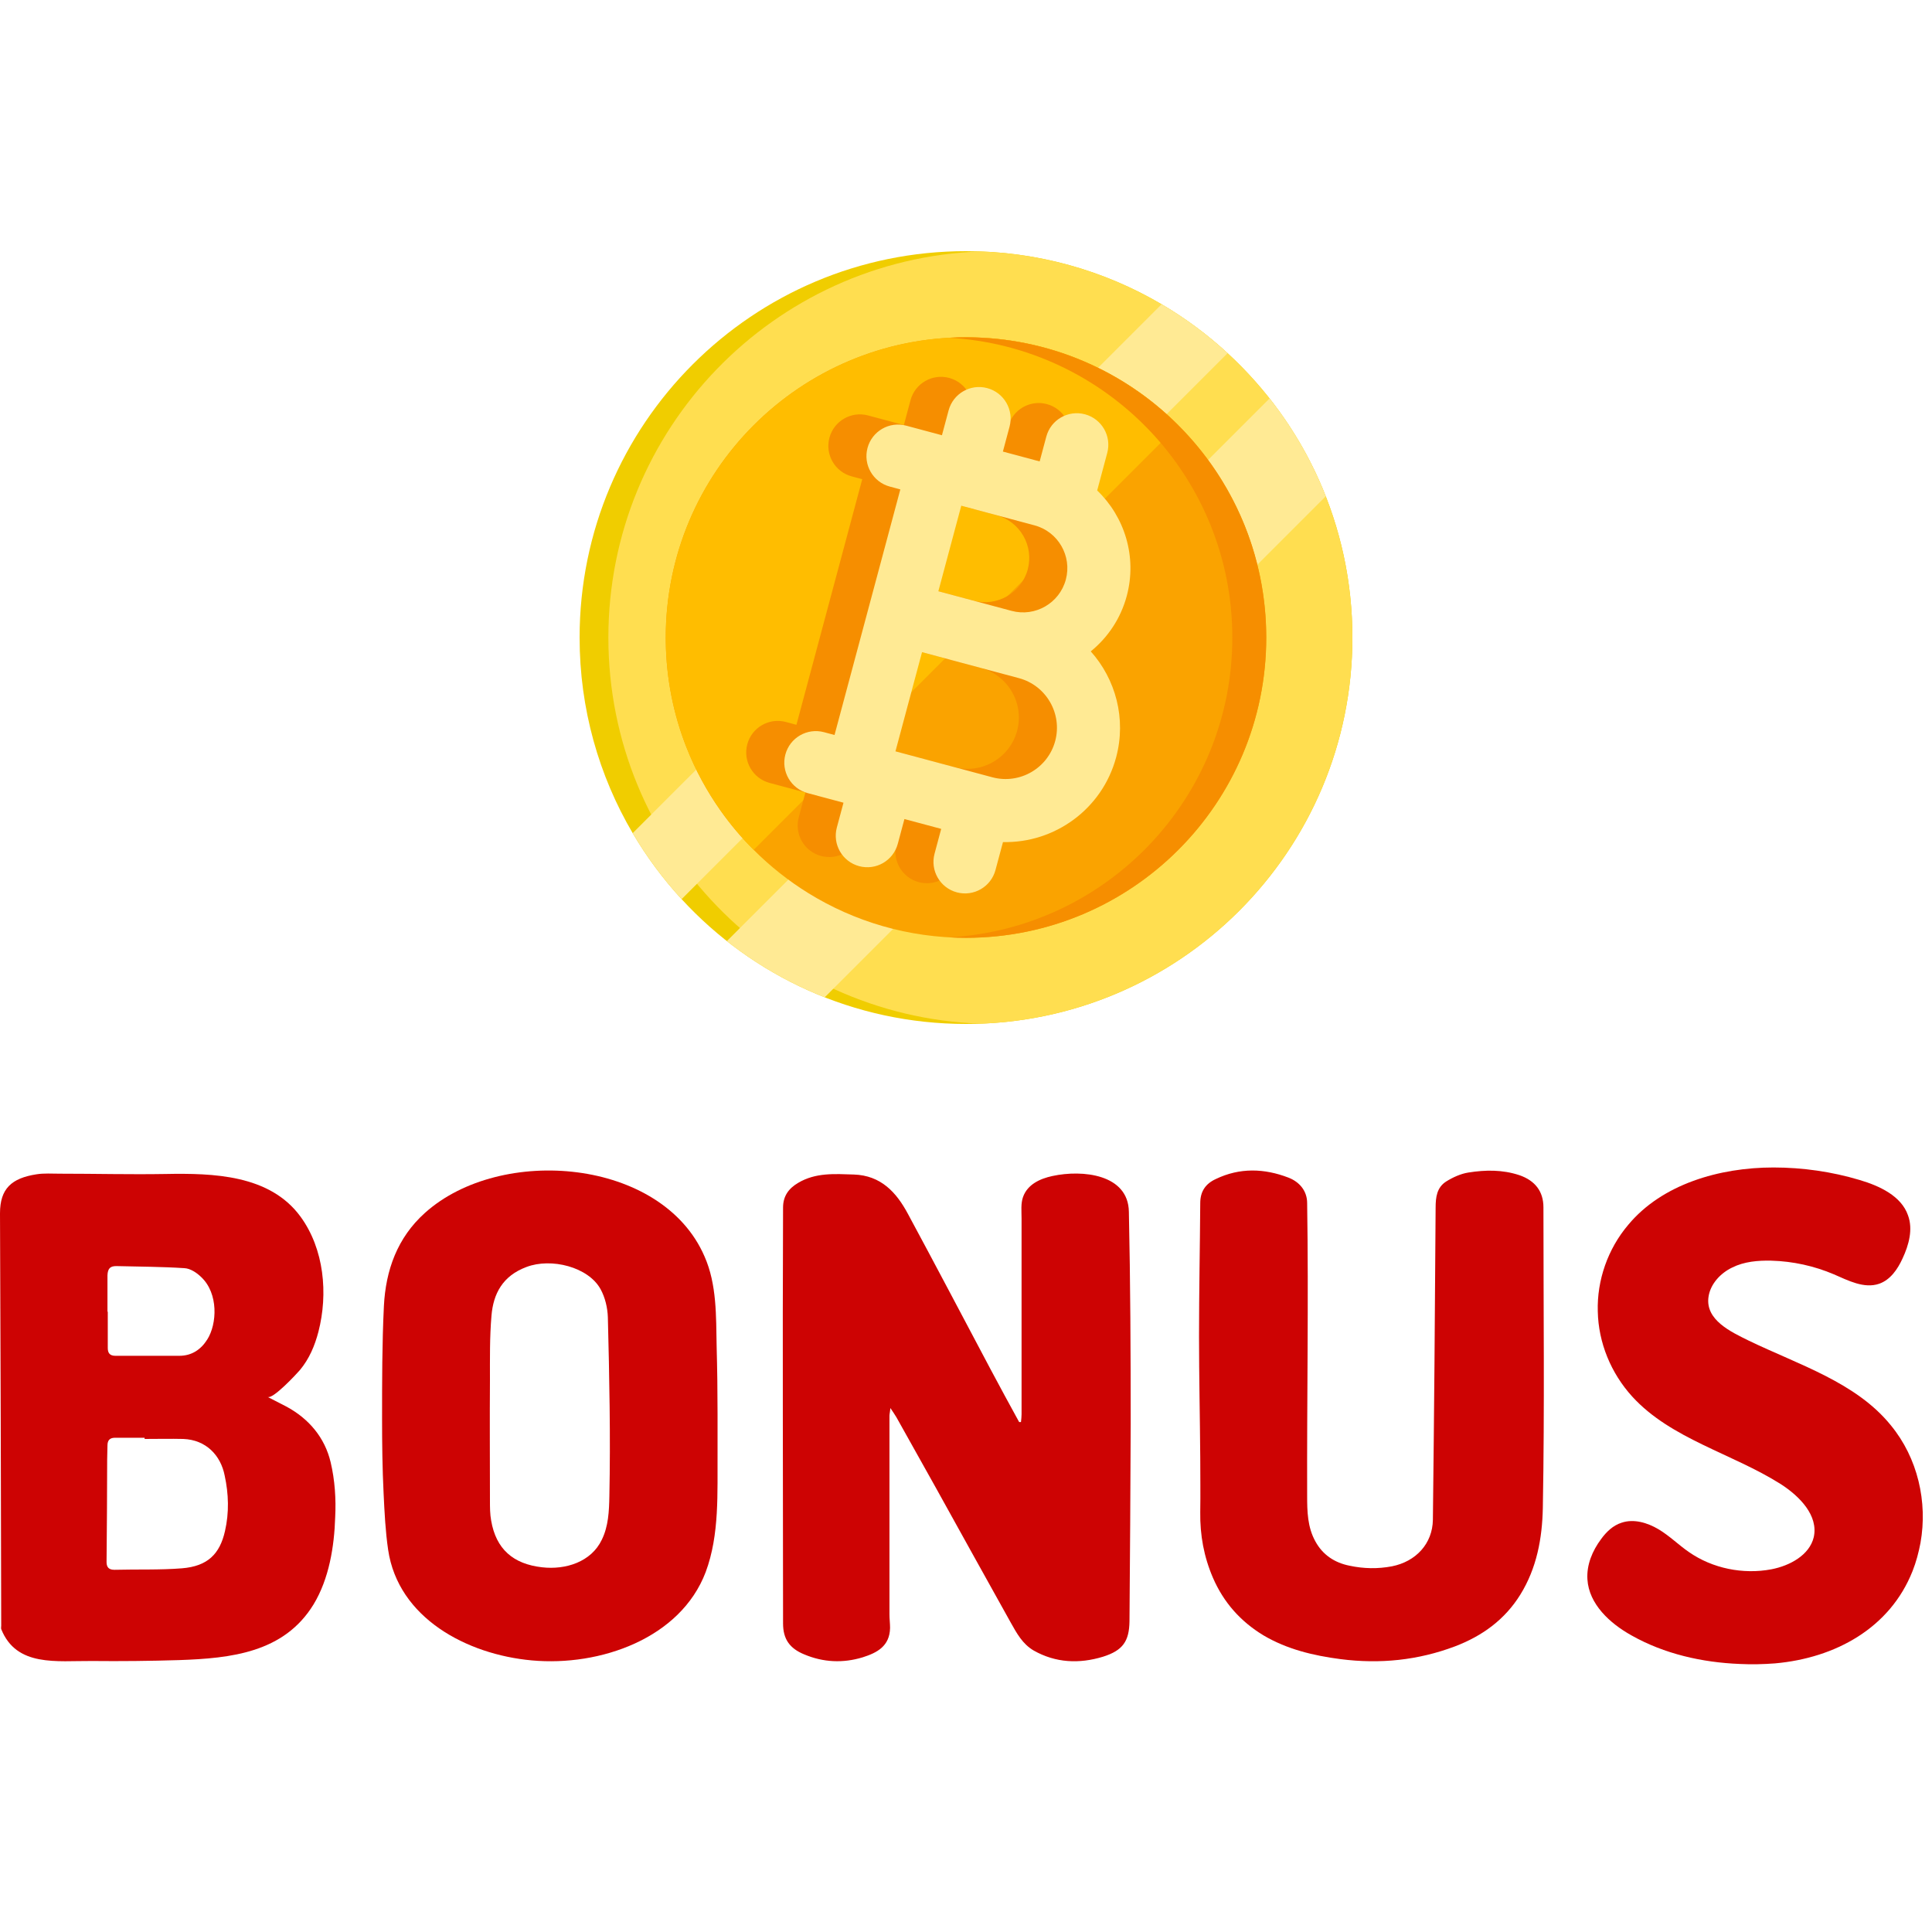 <?xml version="1.0" encoding="UTF-8"?> <svg xmlns="http://www.w3.org/2000/svg" width="200" height="200" viewBox="0 0 200 200" fill="none"><path d="M117.049 147.425C117.018 154.24 116.986 161.024 116.924 167.838C116.893 169.904 116.235 170.86 114.17 171.507C111.729 172.248 109.288 172.155 107.004 170.86C105.846 170.182 105.251 169.072 104.626 167.961C102.028 163.305 99.431 158.619 96.834 153.932C95.488 151.526 94.142 149.121 92.797 146.716C92.64 146.439 92.453 146.192 92.171 145.76C92.14 146.161 92.077 146.377 92.077 146.562C92.077 153.407 92.077 160.284 92.077 167.129C92.077 167.591 92.139 168.054 92.139 168.517C92.108 170.428 90.763 171.107 89.292 171.569C87.258 172.186 85.224 172.093 83.252 171.261C81.75 170.644 81.062 169.688 81.062 168.054C81.062 153.716 80.999 139.347 81.062 125.008C81.062 123.837 81.625 123.035 82.626 122.449C84.441 121.37 86.413 121.524 88.384 121.586C91.201 121.678 92.797 123.436 93.986 125.656C96.865 130.99 99.681 136.356 102.529 141.721C103.499 143.54 104.5 145.39 105.502 147.21C105.564 147.21 105.627 147.21 105.69 147.21C105.721 146.932 105.752 146.655 105.752 146.408C105.752 139.655 105.752 132.902 105.752 126.149C105.752 125.409 105.658 124.577 105.909 123.898C106.378 122.603 107.661 122.017 108.944 121.74C112.073 121.062 116.799 121.555 116.861 125.44C117.018 132.717 117.049 140.087 117.049 147.425Z" fill="#CD0303"></path><path d="M34.227 151.366C33.628 148.836 31.989 146.862 29.625 145.597C29.026 145.288 28.428 144.98 27.703 144.609C28.238 144.887 30.697 142.234 31.043 141.833C32.02 140.66 32.588 139.303 32.966 137.852C33.974 133.934 33.565 129.306 31.107 125.943C27.923 121.593 22.061 121.438 17.113 121.531C13.489 121.593 9.833 121.5 6.209 121.5C5.389 121.5 4.57 121.438 3.782 121.562C1.198 121.963 0 123.043 0 125.604C0.063 139.827 0.095 154.051 0.126 168.274C0.126 168.398 0.095 168.552 0.126 168.644C1.702 172.594 5.894 171.915 9.518 171.946C12.512 171.977 15.537 171.946 18.532 171.853C23.921 171.668 29.405 171.082 32.462 166.084C34.069 163.43 34.605 160.098 34.699 157.043C34.794 155.192 34.668 153.218 34.227 151.366ZM12.039 131.065C14.403 131.126 16.767 131.126 19.099 131.281C19.698 131.311 20.359 131.743 20.832 132.206C22.629 133.903 22.471 137.05 21.462 138.655C20.801 139.704 19.855 140.352 18.563 140.352C16.357 140.352 14.151 140.352 11.945 140.352C11.377 140.352 11.157 140.074 11.157 139.549C11.157 138.284 11.157 137.019 11.157 135.785H11.125C11.125 134.52 11.125 133.255 11.125 132.021C11.157 131.311 11.409 131.065 12.039 131.065ZM23.291 158.494C22.755 160.869 21.494 162.134 18.847 162.35C16.546 162.535 14.182 162.443 11.85 162.505C11.283 162.505 11.031 162.258 11.031 161.702C11.062 158.154 11.094 154.637 11.094 151.089C11.094 150.595 11.125 150.101 11.125 149.639C11.125 149.083 11.377 148.836 11.913 148.836C12.922 148.836 13.962 148.836 14.97 148.836V148.96C16.294 148.96 17.649 148.929 18.973 148.96C21.336 149.052 22.849 150.657 23.259 152.755C23.669 154.637 23.732 156.581 23.291 158.494Z" fill="#CD0303"></path><path d="M74.281 146.397C74.281 144.071 74.25 141.715 74.187 139.39C74.124 136.269 74.218 132.964 72.928 130.057C68.524 119.898 51.821 118.521 43.988 125.559C41.125 128.129 39.93 131.495 39.741 135.198C39.552 139.084 39.552 143 39.552 146.886C39.552 149.457 39.584 152.027 39.71 154.597C39.804 156.556 39.898 158.514 40.181 160.442C41.219 167.479 48.297 171.274 55.061 171.885C62.107 172.528 70.443 169.621 73.054 162.736C74.501 158.85 74.25 154.505 74.281 150.436C74.281 149.059 74.281 147.743 74.281 146.397ZM63.082 154.903C63.051 156.433 62.988 157.994 62.296 159.401C61.195 161.696 58.553 162.522 56.13 162.247C53.11 161.91 51.349 160.35 50.845 157.412C50.72 156.739 50.72 156.035 50.72 155.362C50.72 151.17 50.688 147.009 50.72 142.847C50.72 140.644 50.688 138.411 50.877 136.207C51.066 133.913 52.041 132.077 54.495 131.159C57.074 130.179 60.912 131.159 62.17 133.454C62.642 134.31 62.894 135.381 62.925 136.36C63.082 142.541 63.208 148.753 63.082 154.903Z" fill="#CD0303"></path><path d="M159.713 156.111C159.65 159.252 159.084 162.331 157.386 165.071C155.783 167.658 153.456 169.351 150.627 170.429C146.791 171.876 142.861 172.276 138.774 171.753C135.945 171.383 133.241 170.737 130.789 169.289C128.399 167.842 126.67 165.872 125.57 163.347C124.626 161.161 124.218 158.913 124.249 156.542C124.281 154.633 124.249 152.755 124.249 150.846C124.218 146.658 124.123 142.501 124.123 138.314C124.123 133.726 124.218 129.138 124.249 124.55C124.249 123.35 124.784 122.549 125.853 122.056C128.336 120.856 130.883 120.948 133.367 121.902C134.498 122.334 135.316 123.257 135.316 124.55C135.473 134.65 135.284 144.749 135.316 154.849C135.316 156.45 135.347 158.082 136.165 159.56C136.919 160.945 138.145 161.776 139.717 162.084C141.164 162.392 142.61 162.423 144.087 162.146C146.571 161.653 148.3 159.806 148.332 157.312C148.458 146.535 148.552 135.789 148.615 125.012C148.615 123.935 148.741 122.919 149.715 122.303C150.407 121.872 151.224 121.502 152.01 121.379C153.771 121.102 155.531 121.071 157.292 121.656C158.896 122.21 159.776 123.319 159.776 124.982C159.776 135.389 159.902 145.765 159.713 156.111Z" fill="#CD0303"></path><path d="M198.808 159.72C198.618 160.703 198.366 161.686 197.987 162.638C195.65 168.537 189.998 171.64 183.747 172.193C182.547 172.285 181.316 172.315 180.116 172.254C176.201 172.1 172.285 171.21 168.907 169.305C166.634 168.045 164.486 166.048 164.329 163.498C164.234 161.993 164.834 160.549 165.749 159.32C166.286 158.583 166.981 157.907 167.865 157.631C169.128 157.201 170.549 157.631 171.685 158.307C172.822 158.982 173.769 159.935 174.843 160.672C177.274 162.362 180.431 163.007 183.368 162.454C185.294 162.085 187.315 160.979 187.757 159.136C188.262 156.893 186.304 154.897 184.347 153.637C179.295 150.442 172.98 148.967 168.97 144.574C166.76 142.147 165.465 138.983 165.402 135.757C165.307 132.531 166.444 129.275 168.56 126.787C172.064 122.578 178 120.857 183.589 120.857C186.588 120.857 189.62 121.288 192.493 122.148C194.577 122.762 196.819 123.807 197.513 125.804C198.05 127.247 197.608 128.876 196.945 130.289C196.44 131.395 195.682 132.501 194.514 132.9C192.966 133.422 191.325 132.562 189.841 131.917C187.82 131.057 185.61 130.565 183.368 130.504C181.979 130.473 180.558 130.596 179.326 131.21C178.095 131.794 177.053 132.931 176.864 134.252C176.516 136.648 179.2 137.877 181 138.768C186.21 141.287 192.146 143.1 195.745 147.554C198.524 150.934 199.565 155.48 198.808 159.72Z" fill="#CD0303"></path><path d="M140 66C140 88.091 122.091 106 100 106C88.354 106 77.871 101.024 70.562 93.081C68.642 90.996 66.942 88.705 65.496 86.248C62.003 80.309 60 73.388 60 66C60 43.909 77.909 26 100 26C107.389 26 114.31 28.003 120.248 31.497C122.705 32.942 124.994 34.642 127.079 36.563C135.022 43.869 140 54.354 140 66Z" fill="#F0CD00"></path><path d="M140 66C140 87.594 122.891 105.19 101.489 105.972C80.087 105.19 62.978 87.594 62.978 66C62.978 44.407 80.087 26.81 101.489 26.028C122.891 26.81 140 44.407 140 66Z" fill="#FFDE50"></path><path d="M127.079 36.563L70.562 93.081C68.642 90.996 66.942 88.705 65.496 86.248L120.248 31.497C122.705 32.942 124.994 34.642 127.079 36.563Z" fill="#FFEA94"></path><path d="M137.241 51.376L85.375 103.242C81.703 101.799 78.296 99.828 75.247 97.423L131.424 41.247C133.829 44.295 135.799 47.703 137.241 51.376Z" fill="#FFEA94"></path><path d="M131.082 66C131.082 83.166 117.166 97.082 100 97.082C94.021 97.082 88.438 95.394 83.698 92.469C81.633 91.195 79.729 89.685 78.021 87.977C76.766 86.723 75.616 85.36 74.589 83.905C73.175 81.902 71.992 79.724 71.079 77.41C69.727 73.99 68.966 70.271 68.921 66.382C68.918 66.255 68.918 66.127 68.918 66C68.918 48.834 82.833 34.917 100 34.917C100.127 34.917 100.256 34.917 100.384 34.921C104.273 34.967 107.99 35.729 111.411 37.079C113.724 37.993 115.902 39.175 117.905 40.589C119.36 41.618 120.722 42.766 121.977 44.021C123.685 45.727 125.195 47.633 126.468 49.698C129.394 54.438 131.082 60.021 131.082 66Z" fill="#FAA300"></path><path d="M121.977 44.021L78.021 87.977C76.766 86.723 75.616 85.36 74.589 83.905C73.175 81.902 71.992 79.724 71.079 77.41C69.727 73.99 68.966 70.271 68.921 66.382C68.918 66.255 68.918 66.127 68.918 66C68.918 48.834 82.833 34.917 100 34.917C100.127 34.917 100.256 34.917 100.384 34.921C104.273 34.967 107.99 35.729 111.411 37.079C113.724 37.993 115.902 39.175 117.905 40.589C119.36 41.618 120.722 42.766 121.977 44.021Z" fill="#FFBD00"></path><path d="M131.082 66C131.082 83.166 117.165 97.082 99.999 97.082C99.41 97.082 98.825 97.066 98.244 97.033C114.594 96.124 127.57 82.576 127.57 66C127.57 49.424 114.594 35.876 98.244 34.967C98.825 34.934 99.41 34.917 99.999 34.917C117.165 34.917 131.082 48.834 131.082 66Z" fill="#F68E00"></path><path d="M111.599 77.342C112.672 73.338 111.548 69.255 108.972 66.374C110.73 64.949 112.072 62.98 112.701 60.632C113.787 56.577 112.474 52.436 109.637 49.719L110.679 45.831C111.146 44.089 110.112 42.298 108.37 41.832C106.628 41.365 104.838 42.399 104.371 44.141L103.682 46.71L99.876 45.691L100.564 43.12C101.031 41.379 99.997 39.588 98.255 39.121C96.513 38.655 94.723 39.688 94.256 41.43L93.568 44L89.861 43.007C88.119 42.54 86.329 43.574 85.862 45.316C85.395 47.058 86.429 48.848 88.171 49.315L89.259 49.607L86.042 61.614L82.447 75.031L81.359 74.739C79.617 74.272 77.826 75.306 77.359 77.048C76.893 78.79 77.926 80.581 79.668 81.047L83.375 82.041L82.686 84.611C82.22 86.352 83.253 88.143 84.995 88.61C86.737 89.076 88.528 88.043 88.994 86.301L89.683 83.731L93.49 84.751L92.801 87.321C92.334 89.063 93.368 90.853 95.11 91.32C96.852 91.787 98.642 90.753 99.109 89.011L99.885 86.115C105.218 86.239 110.159 82.719 111.599 77.342ZM95.567 51.297L103.152 53.329C105.593 53.983 107.046 56.501 106.393 58.942C105.739 61.382 103.221 62.836 100.78 62.182L93.195 60.15L95.567 51.297ZM98.784 79.409L88.755 76.721L91.505 66.458L99.09 68.49L101.535 69.145C104.364 69.903 106.049 72.822 105.291 75.652C104.533 78.482 101.614 80.167 98.784 79.409Z" fill="#F68E00"></path><path d="M115.542 78.398C116.615 74.394 115.491 70.311 112.915 67.43C114.672 66.004 116.014 64.035 116.643 61.688C117.73 57.633 116.417 53.491 113.58 50.774L114.622 46.886C115.089 45.145 114.055 43.354 112.313 42.887C110.571 42.421 108.78 43.454 108.314 45.196L107.625 47.766L103.819 46.746L104.507 44.176C104.974 42.434 103.94 40.644 102.198 40.177C100.456 39.71 98.666 40.744 98.199 42.486L97.51 45.056L93.804 44.063C92.062 43.596 90.271 44.63 89.805 46.372C89.338 48.114 90.372 49.904 92.114 50.371L93.202 50.663L89.985 62.669L86.39 76.087L85.301 75.795C83.559 75.328 81.769 76.362 81.302 78.104C80.835 79.846 81.869 81.636 83.611 82.103L87.318 83.096L86.629 85.666C86.162 87.408 87.196 89.198 88.938 89.665C90.68 90.132 92.47 89.098 92.937 87.356L93.626 84.787L97.432 85.806L96.744 88.376C96.277 90.118 97.311 91.909 99.053 92.376C100.795 92.842 102.585 91.809 103.052 90.067L103.828 87.171C109.161 87.295 114.101 83.774 115.542 78.398ZM99.51 52.353L107.095 54.385C109.536 55.039 110.989 57.557 110.335 59.997C109.681 62.438 107.164 63.892 104.723 63.238L97.138 61.205L99.51 52.353ZM102.727 80.464L92.698 77.777L95.448 67.513L103.033 69.546L105.477 70.201C108.307 70.959 109.992 73.878 109.234 76.708C108.476 79.537 105.557 81.222 102.727 80.464Z" fill="#FFEA94"></path></svg> 